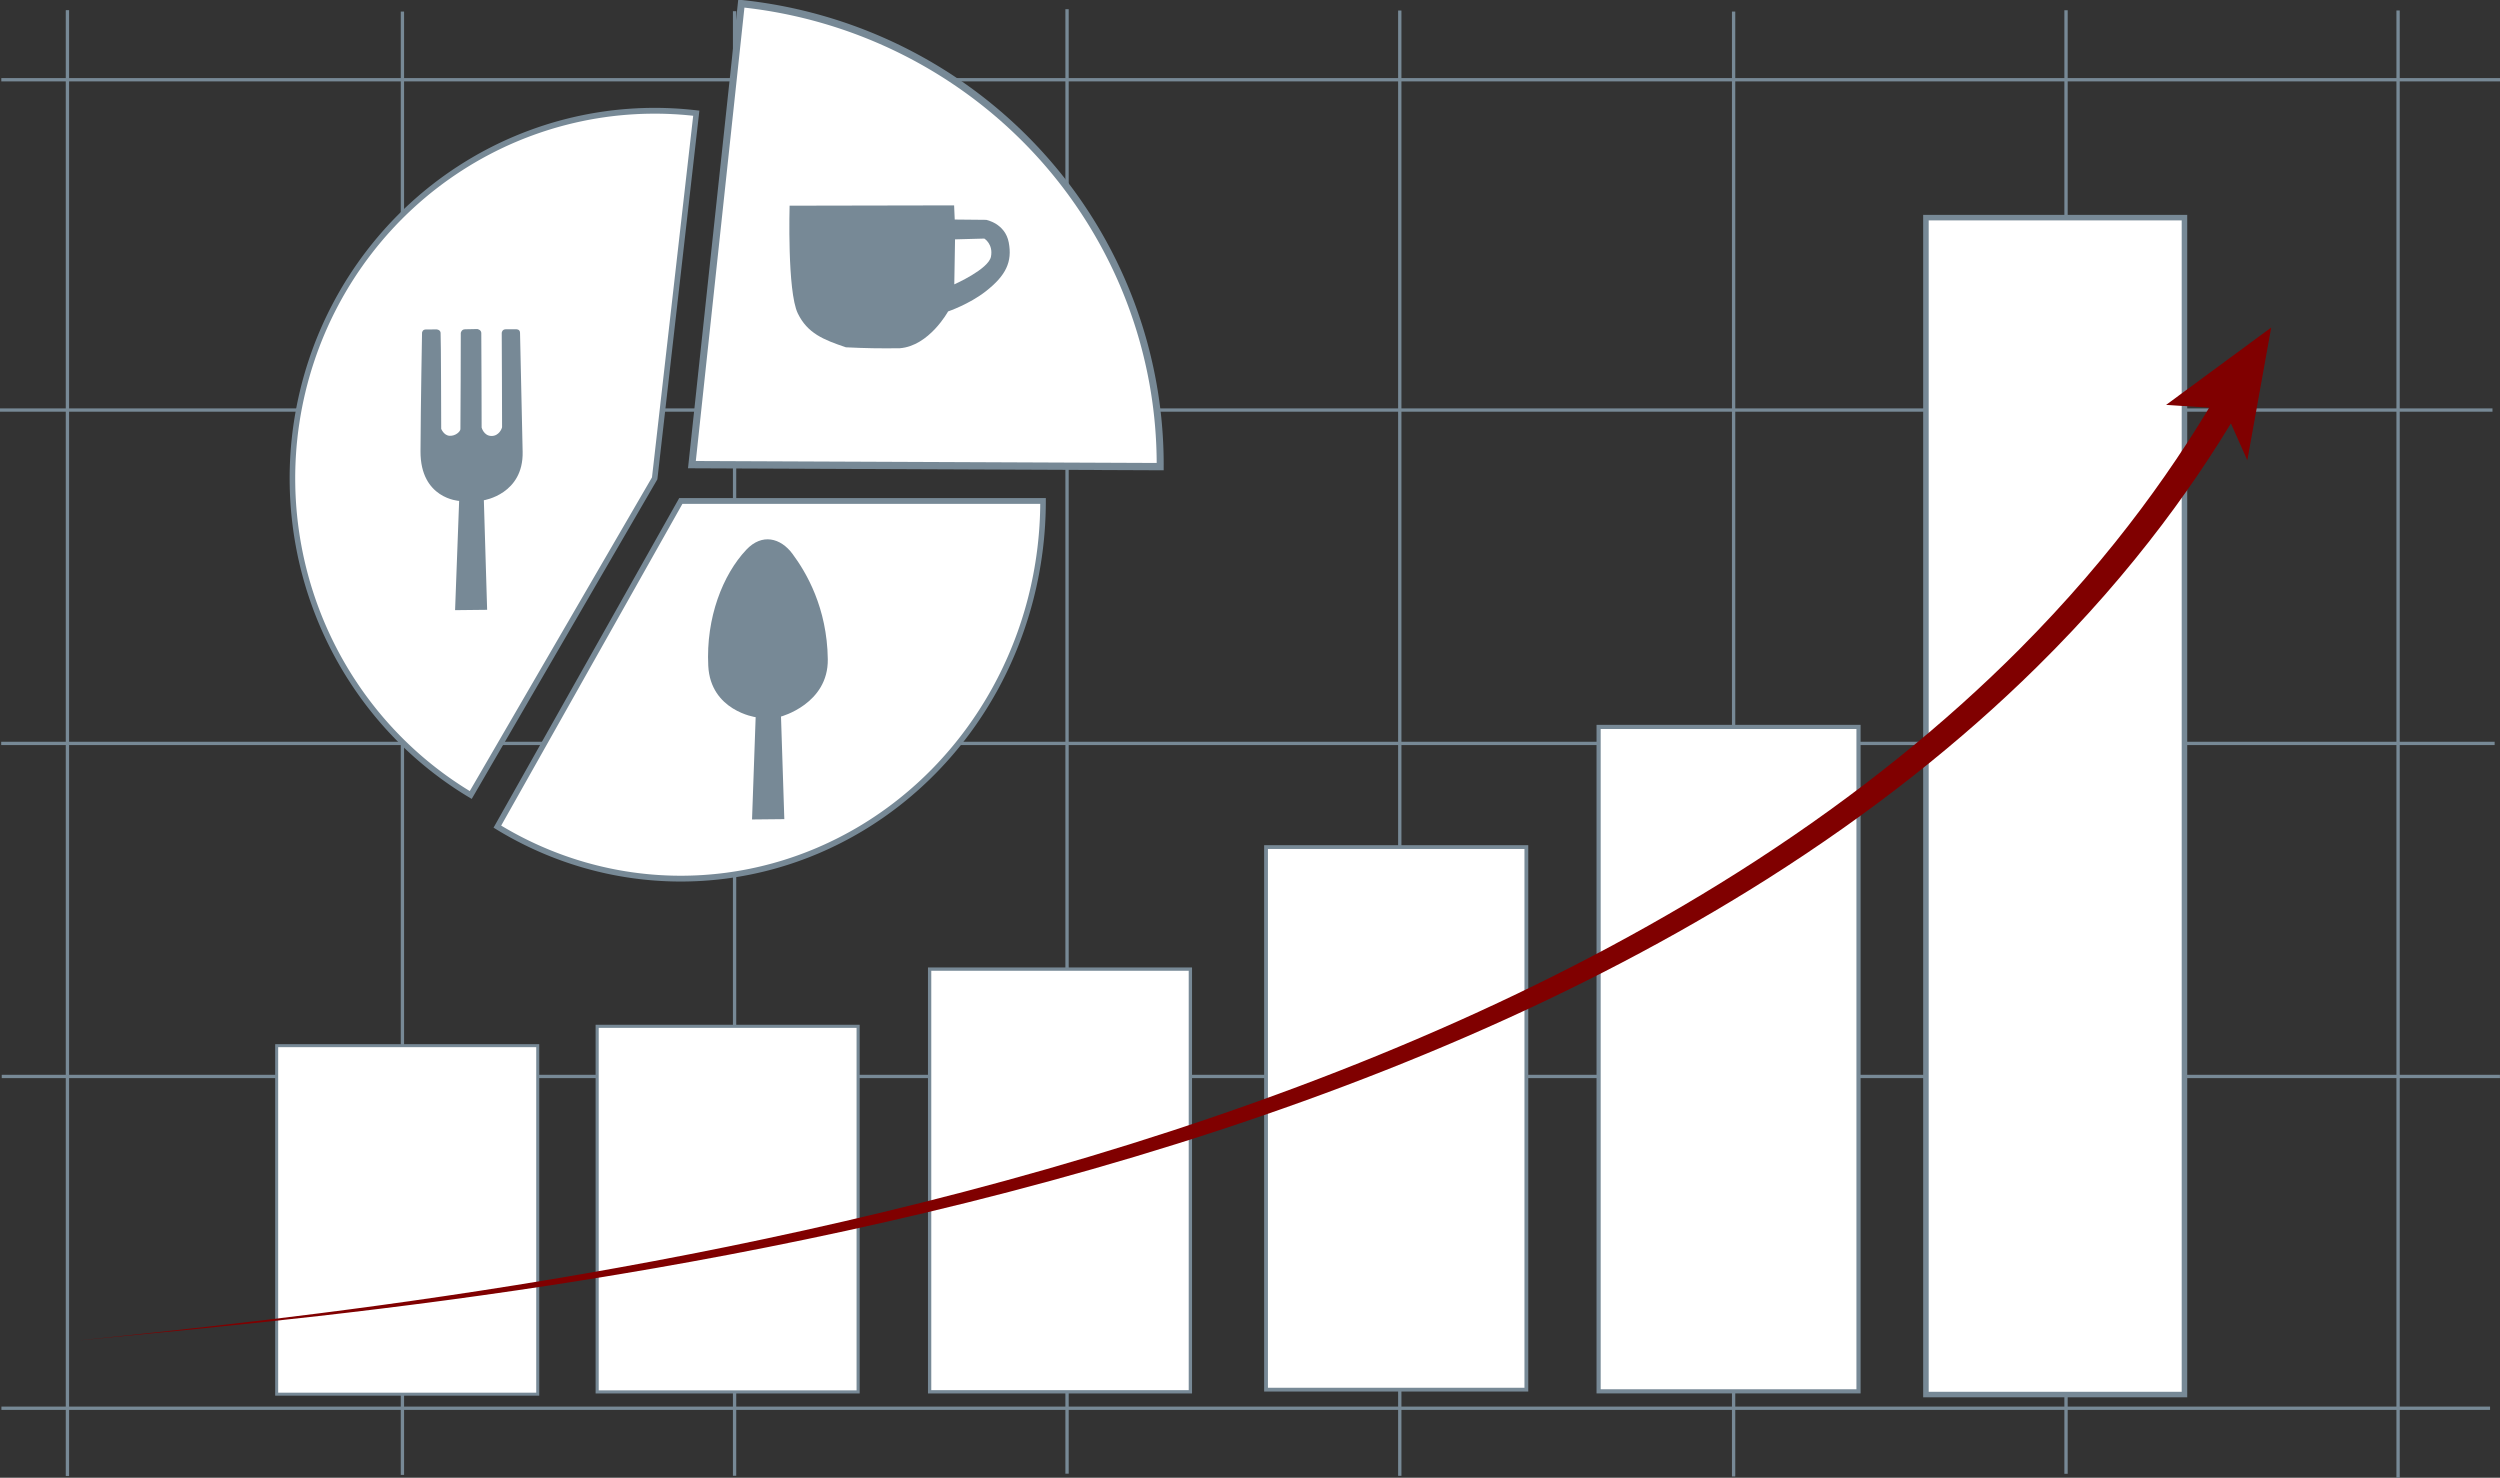 <?xml version="1.0" encoding="UTF-8" standalone="no"?>
<!-- Created with Inkscape (http://www.inkscape.org/) -->

<svg
   width="47.546mm"
   height="28.104mm"
   viewBox="0 0 47.546 28.104"
   version="1.1"
   id="svg305"
   inkscape:version="1.2.2 (732a01da63, 2022-12-09)"
   sodipodi:docname="Web1.svg"
   xml:space="preserve"
   inkscape:export-filename="logo1.png"
   inkscape:export-xdpi="541.72681"
   inkscape:export-ydpi="541.72681"
   xmlns:inkscape="http://www.inkscape.org/namespaces/inkscape"
   xmlns:sodipodi="http://sodipodi.sourceforge.net/DTD/sodipodi-0.dtd"
   xmlns="http://www.w3.org/2000/svg"
   xmlns:svg="http://www.w3.org/2000/svg"><rect x="0" y="0" width="47.546" height="28.104" fill="#333333" stroke="none"/><sodipodi:namedview
     id="namedview307"
     pagecolor="#ffffff"
     bordercolor="#999999"
     borderopacity="1"
     inkscape:showpageshadow="0"
     inkscape:pageopacity="0"
     inkscape:pagecheckerboard="0"
     inkscape:deskcolor="#d1d1d1"
     inkscape:document-units="mm"
     showgrid="false"
     inkscape:zoom="2"
     inkscape:cx="255.25"
     inkscape:cy="431.5"
     inkscape:window-width="3840"
     inkscape:window-height="2066"
     inkscape:window-x="-11"
     inkscape:window-y="-11"
     inkscape:window-maximized="1"
     inkscape:current-layer="svg305" /><defs
     id="defs302"><inkscape:path-effect
       effect="powerstroke"
       id="path-effect41914"
       is_visible="true"
       lpeversion="1"
       offset_points="4,0.402"
       not_jump="false"
       sort_points="true"
       interpolator_type="CubicBezierJohan"
       interpolator_beta="0.2"
       start_linecap_type="zerowidth"
       linejoin_type="extrp_arc"
       miter_limit="4"
       scale_width="1"
       end_linecap_type="zerowidth" /><inkscape:path-effect
       effect="powerstroke"
       id="path-effect39727"
       is_visible="true"
       lpeversion="1"
       offset_points="1,0.402"
       not_jump="false"
       sort_points="true"
       interpolator_type="CubicBezierJohan"
       interpolator_beta="0.2"
       start_linecap_type="zerowidth"
       linejoin_type="extrp_arc"
       miter_limit="4"
       scale_width="1"
       end_linecap_type="zerowidth" /><linearGradient
       id="linearGradient28422"
       inkscape:swatch="solid"><stop
         style="stop-color:#800000;stop-opacity:1;"
         offset="0"
         id="stop28420" /></linearGradient><linearGradient
       id="linearGradient26440"
       inkscape:swatch="solid"><stop
         style="stop-color:#800000;stop-opacity:1;"
         offset="0"
         id="stop26438" /></linearGradient></defs><g
     inkscape:groupmode="layer"
     id="layer3"
     inkscape:label="Layer 3"
     transform="translate(-17.754,-70.679)"><rect
       style="fill:#778996;fill-opacity:1;fill-rule:evenodd;stroke:none;stroke-width:0.06;stroke-dasharray:none"
       id="rect28867-7-2"
       width="0.063"
       height="27.854"
       x="31.693"
       y="70.892" /><rect
       style="fill:#778996;fill-opacity:1;fill-rule:evenodd;stroke:none;stroke-width:0.06;stroke-dasharray:none"
       id="rect28867-7-2-4"
       width="0.063"
       height="27.852"
       x="38.016"
       y="70.854" /><rect
       style="fill:#778996;fill-opacity:1;fill-rule:evenodd;stroke:none;stroke-width:0.06;stroke-dasharray:none"
       id="rect28867"
       width="0.063"
       height="27.879"
       x="19.005"
       y="70.872" /><rect
       style="fill:#778996;fill-opacity:1;fill-rule:evenodd;stroke:none;stroke-width:0.06;stroke-dasharray:none"
       id="rect28867-7"
       width="0.063"
       height="27.83"
       x="25.376"
       y="70.899" /><rect
       style="fill:#778996;fill-opacity:1;fill-rule:evenodd;stroke:none;stroke-width:0.06;stroke-dasharray:none"
       id="rect28867-7-2-7"
       width="0.063"
       height="27.868"
       x="44.344"
       y="70.879" /><rect
       style="fill:#778996;fill-opacity:1;fill-rule:evenodd;stroke:none;stroke-width:0.06;stroke-dasharray:none"
       id="rect28867-7-2-0"
       width="0.063"
       height="27.86"
       x="50.693"
       y="70.899" /><rect
       style="fill:#778996;fill-opacity:1;fill-rule:evenodd;stroke:none;stroke-width:0.06;stroke-dasharray:none"
       id="rect28867-7-2-8"
       width="0.063"
       height="27.834"
       x="57.015"
       y="70.874" /><rect
       style="fill:#778996;fill-opacity:1;fill-rule:evenodd;stroke:none;stroke-width:0.06;stroke-dasharray:none"
       id="rect28867-7-2-8-6"
       width="0.063"
       height="27.905"
       x="63.33"
       y="70.878" /><rect
       style="fill:#778996;fill-opacity:1;fill-rule:evenodd;stroke:none;stroke-width:0.062;stroke-dasharray:none"
       id="rect31230"
       width="47.521"
       height="0.063"
       x="17.779"
       y="72.164" /><rect
       style="fill:#778996;fill-opacity:1;fill-rule:evenodd;stroke:none;stroke-width:0.062;stroke-dasharray:none"
       id="rect31230-9"
       width="47.403"
       height="0.063"
       x="17.754"
       y="78.446" /><rect
       style="fill:#778996;fill-opacity:1;fill-rule:evenodd;stroke:none;stroke-width:0.062;stroke-dasharray:none"
       id="rect31230-6"
       width="47.421"
       height="0.063"
       x="17.777"
       y="84.786" /><rect
       style="fill:#778996;fill-opacity:1;fill-rule:evenodd;stroke:none;stroke-width:0.062;stroke-dasharray:none"
       id="rect31230-3"
       width="47.512"
       height="0.063"
       x="17.787"
       y="91.12" /><rect
       style="fill:#778996;fill-opacity:1;fill-rule:evenodd;stroke:none;stroke-width:0.062;stroke-dasharray:none"
       id="rect31230-2"
       width="47.33"
       height="0.063"
       x="17.781"
       y="97.43" /><g
       id="g8023"
       transform="matrix(0.4,0,0,0.417,51.921,58.038)"><path
         style="fill:#ffffff;fill-opacity:1;stroke:#778996;stroke-width:0.265;stroke-opacity:1"
         id="path3594"
         sodipodi:type="arc"
         sodipodi:cx="-53.048084"
         sodipodi:cy="53.16291"
         sodipodi:rx="17.223404"
         sodipodi:ry="17.223404"
         sodipodi:start="0"
         sodipodi:end="2.1018001"
         sodipodi:arc-type="slice"
         d="m -35.825,53.163 a 17.223,17.223 0 0 1 -8.667,14.948 17.223,17.223 0 0 1 -17.278,-0.096 l 8.722,-14.852 z" /><path
         style="fill:#ffffff;fill-opacity:1;stroke:#778996;stroke-width:0.333;stroke-opacity:1"
         id="path3594-3"
         sodipodi:type="arc"
         sodipodi:cx="-52.520424"
         sodipodi:cy="51.505589"
         sodipodi:rx="22.265316"
         sodipodi:ry="21.144976"
         sodipodi:start="4.8181432"
         sodipodi:end="0.0042808812"
         sodipodi:arc-type="slice"
         d="m -50.17,30.479 a 22.265,21.145 0 0 1 19.915,21.117 l -22.265,-0.091 z" /><path
         style="fill:#ffffff;fill-opacity:1;stroke:#778996;stroke-width:0.265;stroke-opacity:1"
         id="path3594-2"
         sodipodi:type="arc"
         sodipodi:cx="-54.289047"
         sodipodi:cy="52.129543"
         sodipodi:rx="17.223404"
         sodipodi:ry="16.764112"
         sodipodi:start="2.1033902"
         sodipodi:end="4.8275136"
         sodipodi:arc-type="slice"
         d="m -63.035,66.572 a 17.223,16.764 0 0 1 -7.583,-19.777 17.223,16.764 0 0 1 18.306,-11.318 l -1.978,16.653 z" /><path
         style="display:inline;fill:#778996;fill-opacity:1;stroke:none;stroke-width:0.265px;stroke-linecap:butt;stroke-linejoin:miter;stroke-opacity:1"
         d="m -49.661,67.688 0.172,-4.665 c 0,0 -2.146,-0.289 -2.253,-2.34 -0.115,-2.196 0.692,-4.159 1.808,-5.296 0.746,-0.761 1.632,-0.543 2.196,0.187 0.654,0.845 1.648,2.454 1.679,4.808 0.027,2.038 -2.225,2.612 -2.225,2.612 l 0.158,4.679 z"
         id="path3536"
         sodipodi:nodetypes="ccssssccc" /><path
         style="display:inline;fill:#778996;fill-opacity:1;stroke:none;stroke-width:0.265px;stroke-linecap:butt;stroke-linejoin:miter;stroke-opacity:1"
         d="m -65.352,45.493 c 0,0 0.013,-0.147 0.165,-0.151 0.152,-0.004 0.524,-0.005 0.524,-0.005 0,0 0.174,0.005 0.194,0.151 0.02,0.145 0.029,4.383 0.029,4.383 0,0 0.124,0.309 0.405,0.319 0.282,0.011 0.499,-0.192 0.508,-0.301 0.009,-0.109 0.018,-4.388 0.018,-4.388 0,0 0.025,-0.169 0.203,-0.169 0.178,0 0.585,-0.011 0.585,-0.011 0,0 0.179,0.03 0.187,0.174 0.007,0.144 0.016,4.317 0.016,4.317 0,0 0.102,0.382 0.466,0.386 0.364,0.004 0.501,-0.346 0.506,-0.404 0.005,-0.057 -0.016,-4.295 -0.016,-4.295 0,0 0.011,-0.165 0.185,-0.167 0.174,-0.002 0.515,0 0.515,0 0,0 0.169,-0.005 0.17,0.163 0.002,0.169 0.086,3.776 0.124,5.422 0.045,1.934 -1.844,2.212 -1.844,2.212 l 0.156,4.997 -1.524,0.016 0.193,-4.983 c 0,0 -1.847,-0.091 -1.837,-2.263 0.01,-2.172 0.073,-5.402 0.073,-5.402 z"
         id="path3534"
         sodipodi:nodetypes="ccccccscscsccsccccsccccscc" /><g
         id="g509"
         transform="translate(-111.099,-109.029)"
         style="display:inline;stroke:none;stroke-opacity:1"><path
           style="fill:#778996;fill-opacity:1;stroke:none;stroke-width:0.265px;stroke-linecap:butt;stroke-linejoin:miter;stroke-opacity:1"
           d="m 63.224,148.724 7.822,-0.014 0.029,0.646 1.493,0.014 c 0,0 0.904,0.158 1.076,1.033 0.172,0.876 -0.124,1.499 -1.091,2.225 -0.792,0.594 -1.794,0.919 -1.794,0.919 0,0 -0.897,1.576 -2.296,1.679 -0.906,0.012 -1.665,6.4e-4 -2.562,-0.043 -1.069,-0.345 -1.83,-0.639 -2.289,-1.55 -0.506,-1.005 -0.388,-4.909 -0.388,-4.909 z"
           id="path407"
           sodipodi:nodetypes="ccccsscccscc" /><path
           style="fill:#ffffff;fill-opacity:1;stroke:none;stroke-width:0.265px;stroke-linecap:butt;stroke-linejoin:miter;stroke-opacity:1"
           d="m 71.09,150.26 1.392,-0.036 c 0,0 0.431,0.251 0.316,0.825 -0.115,0.574 -1.744,1.263 -1.744,1.263 z"
           id="path409"
           sodipodi:nodetypes="ccscc" /></g></g><rect
       style="fill:#ffffff;fill-opacity:1;stroke:#778996;stroke-width:0.057;stroke-dasharray:none;stroke-opacity:1"
       id="rect32380"
       width="4.965"
       height="6.628"
       x="23.016"
       y="90.566" /><rect
       style="fill:#ffffff;fill-opacity:1;stroke:#778996;stroke-width:0.059;stroke-dasharray:none;stroke-opacity:1"
       id="rect32380-2"
       width="4.963"
       height="6.953"
       x="29.111"
       y="90.198" /><rect
       style="fill:#ffffff;fill-opacity:1;stroke:#778996;stroke-width:0.063;stroke-dasharray:none;stroke-opacity:1"
       id="rect32380-6"
       width="4.959"
       height="8.039"
       x="35.434"
       y="89.11" /><rect
       style="fill:#ffffff;fill-opacity:1;stroke:#778996;stroke-width:0.072;stroke-dasharray:none;stroke-opacity:1"
       id="rect32380-1"
       width="4.951"
       height="10.319"
       x="41.832"
       y="86.789" /><rect
       style="fill:#ffffff;fill-opacity:1;stroke:#778996;stroke-width:0.079;stroke-dasharray:none;stroke-opacity:1"
       id="rect32380-8"
       width="4.943"
       height="12.636"
       x="48.157"
       y="84.504" /><rect
       style="fill:#ffffff;fill-opacity:1;stroke:#778996;stroke-width:0.105;stroke-dasharray:none;stroke-opacity:1"
       id="rect32380-9"
       width="4.917"
       height="22.383"
       x="54.382"
       y="74.818" /></g><g
     id="g42933"
     transform="matrix(0.633,0,0,0.633,-14.679,-38.108)"><path
       style="fill:#800000;fill-opacity:1;fill-rule:nonzero;stroke:none;stroke-width:0.265px;stroke-linecap:butt;stroke-linejoin:miter;stroke-opacity:1"
       d="m 25.605,100.47 c 1.13,-0.115 2.909,-0.27 5.566,-0.553 1.986,-0.211 4.598,-0.514 7.547,-0.947 5.2,-0.764 11.804,-1.989 18.546,-4.008 6.898,-2.065 13.391,-4.788 19.004,-8.34 3.177,-2.011 5.86,-4.152 8.115,-6.376 2.964,-2.922 4.96,-5.76 6.331,-8.168 0,0 -0.349,-0.199 -0.349,-0.199 0,0 -0.349,-0.199 -0.349,-0.199 -1.339,2.352 -3.274,5.141 -6.159,8.035 -2.197,2.203 -4.817,4.341 -7.936,6.363 -5.515,3.575 -11.922,6.355 -18.773,8.499 -6.691,2.093 -13.268,3.403 -18.452,4.235 -2.939,0.472 -5.549,0.811 -7.53,1.048 -2.376,0.285 -4.72,0.523 -5.56,0.609 z"
       id="path39725"
       inkscape:path-effect="#path-effect39727"
       inkscape:original-d="M 25.605461,100.46986 C 37.250658,99.27978 76.642426,95.988273 90.36546,71.879007"
       sodipodi:nodetypes="cc" /><path
       style="fill:#800000;fill-opacity:1;fill-rule:nonzero;stroke:none;stroke-width:0.265px;stroke-linecap:butt;stroke-linejoin:miter;stroke-opacity:1"
       d="m 88.27,72.367 3.158,-2.325 -0.718,3.99 -0.689,-1.55 z"
       id="path41912"
       inkscape:path-effect="#path-effect41914"
       inkscape:original-d="m 88.269947,72.367004 3.157624,-2.325161 -0.717642,3.990089 -0.688936,-1.550107 z" /></g></svg>
